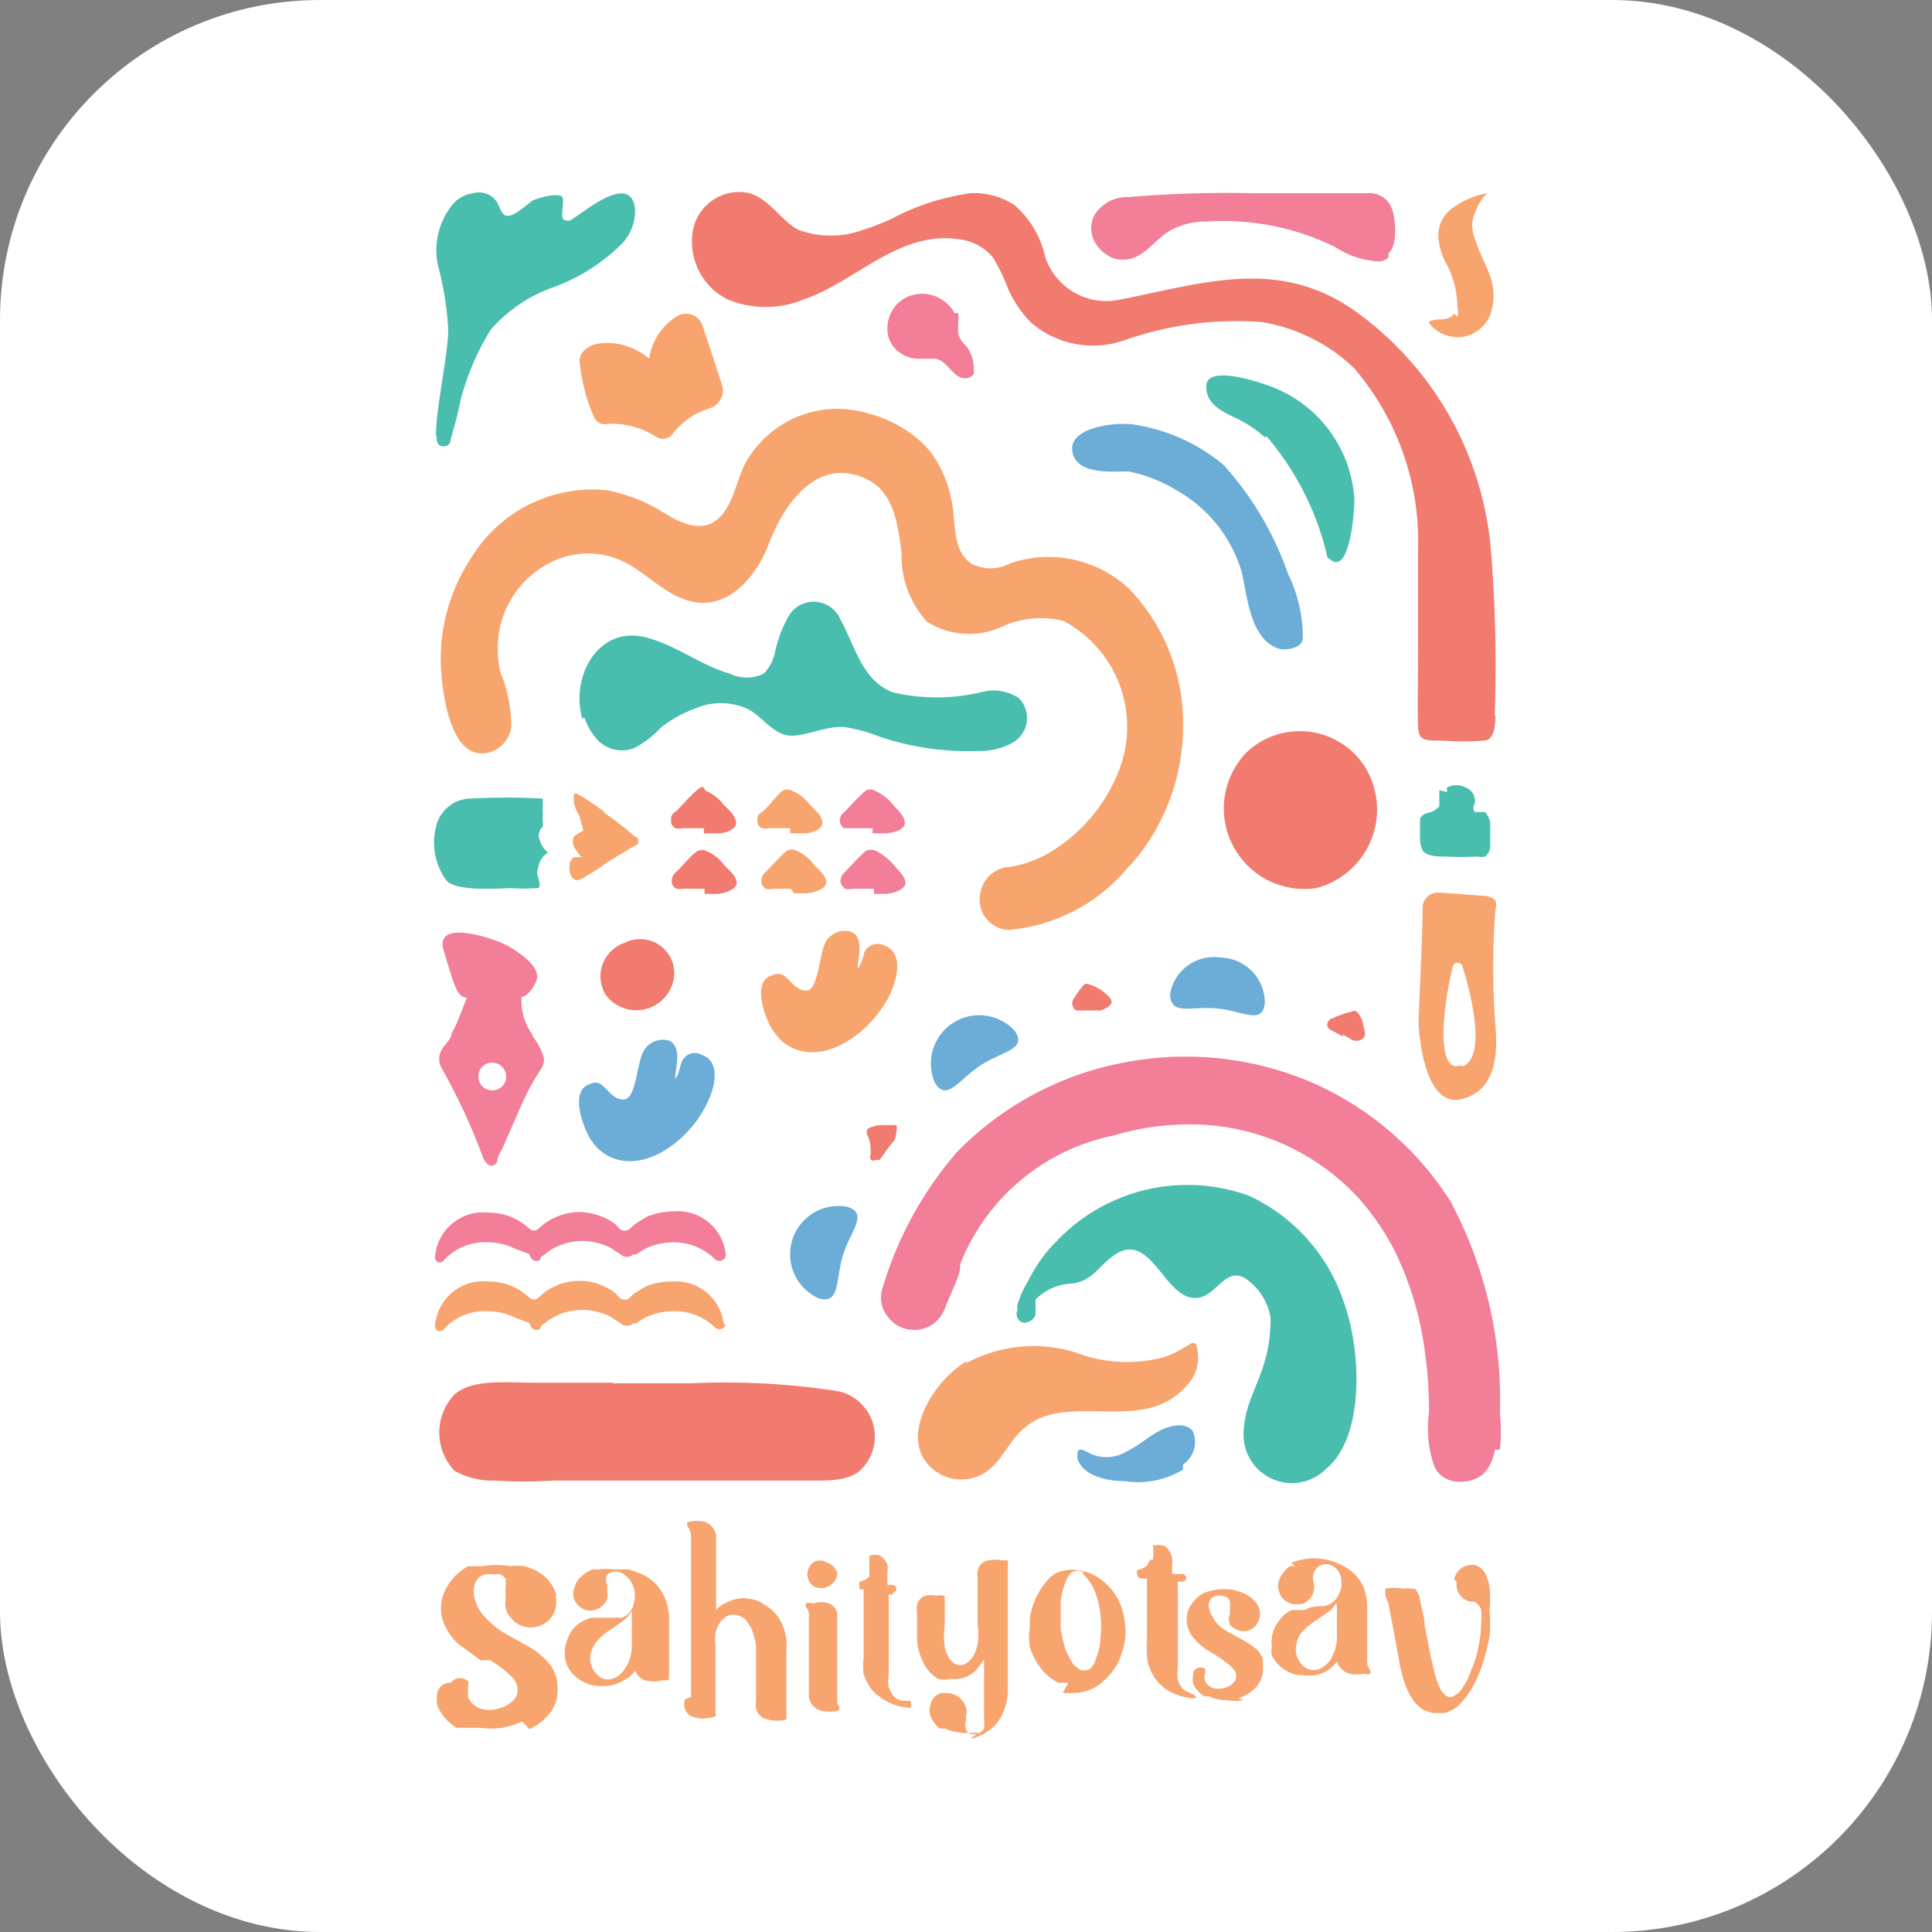 <svg xmlns="http://www.w3.org/2000/svg" viewBox="0 0 30 30"><rect x="0" y="0" width="30" height="30" fill="#808080" stroke="none"/><defs><style>.cls-1{fill:#fff;}.cls-2{fill:#f8a46f;}.cls-3{fill:#f27e97;}.cls-4{fill:#f27b6f;}.cls-5{fill:#6badd7;}.cls-6{fill:#49beae;}.cls-7{fill:#373838;}</style></defs><g id="Layer_2" data-name="Layer 2"><g id="Layer_1-2" data-name="Layer 1"><rect class="cls-1" width="30" height="30" rx="4.97"/><path class="cls-2" d="M8.22,26.85a.85.85,0,0,0,.32-.25.57.57,0,0,0,.11-.25,1,1,0,0,0,0-.25.59.59,0,0,0-.17-.32,1.22,1.22,0,0,0-.25-.2l-.36-.2a1.35,1.35,0,0,1-.33-.26.69.69,0,0,1-.17-.3.38.38,0,0,1,0-.21.22.22,0,0,1,.15-.16.47.47,0,0,1,.16,0,.17.17,0,0,1,.1,0,.16.16,0,0,1,.07.07.37.37,0,0,1,0,.12l0,.12,0,.09a.33.33,0,0,0,.09.28.39.39,0,0,0,.43.12.38.38,0,0,0,.26-.3.43.43,0,0,0,0-.16.07.07,0,0,0,0-.05.61.61,0,0,0-.15-.24.75.75,0,0,0-.34-.18.8.8,0,0,0-.21,0,1.29,1.29,0,0,0-.44,0l-.14,0h0l-.08,0a.81.81,0,0,0-.29.26.66.66,0,0,0-.12.27.64.64,0,0,0,.09.47.87.87,0,0,0,.17.21l.22.16.12.09.08,0,0,0h.07l0,0a1.88,1.88,0,0,1,.23.16l.12.11a.33.33,0,0,1,.06.1.23.23,0,0,1,0,.18.25.25,0,0,1-.11.12.38.38,0,0,1-.17.08.45.45,0,0,1-.28,0,.32.32,0,0,1-.19-.17,1,1,0,0,1,0-.17.19.19,0,0,0,0-.08.06.06,0,0,0,0,0h0a0,0,0,0,1,0,0h0s0,0,0,0A.18.18,0,0,0,7,26.13a.2.2,0,0,0-.21.16.58.58,0,0,0,0,.19.73.73,0,0,0,.3.35h.18l0,0,.2,0a1.15,1.15,0,0,0,.32,0,1.31,1.31,0,0,0,.32-.1"/><path class="cls-2" d="M15.07,27a.75.75,0,0,0,.37-.2.64.64,0,0,0,.14-.22.84.84,0,0,0,.07-.35v-2l-.09,0a.5.5,0,0,0-.21,0,.2.2,0,0,0-.17.16.38.38,0,0,0,0,.1c0,.25,0,.49,0,.74a1,1,0,0,1,0,.3.73.73,0,0,1-.07.19.38.38,0,0,1-.11.11.17.17,0,0,1-.18,0l-.07-.06a.77.77,0,0,1-.08-.19,1.47,1.47,0,0,1,0-.36c0-.14,0-.29,0-.44s0,0,0,0a.3.3,0,0,0-.13,0h0a.39.39,0,0,0-.18,0,.22.22,0,0,0-.12.13.59.59,0,0,0,0,.14c0,.12,0,.24,0,.36a.86.86,0,0,0,.09.39.57.57,0,0,0,.24.27l0,0a.41.41,0,0,0,.19,0,.47.47,0,0,0,.39-.13,1,1,0,0,0,.13-.18s0,0,0,0h0v.65c0,.05,0,.1,0,.15l0,.17a.37.37,0,0,1,0,.11.18.18,0,0,1-.15.09.11.11,0,0,1-.13-.08.19.19,0,0,1,0-.13s0-.05,0-.08a.17.17,0,0,0,0-.12.31.31,0,0,0-.3-.23s-.06,0-.08,0a.23.23,0,0,0-.17.17.31.31,0,0,0,0,.19.52.52,0,0,0,.14.19l.08,0h0l0,0a.79.79,0,0,0,.22.06,1.09,1.09,0,0,0,.31,0"/><path class="cls-2" d="M20.11,24.32h0l-.08,0a.46.46,0,0,0-.17.22.25.25,0,0,0,0,.17.27.27,0,0,0,.27.2h.08a.28.28,0,0,0,.18-.36s0,0,0-.06a.2.2,0,0,1,.23-.2.26.26,0,0,1,.17.12.37.37,0,0,1,0,.34.26.26,0,0,1-.1.13.31.31,0,0,1-.13.06c-.1,0-.2,0-.3.06l-.12,0h0l-.08,0a.47.47,0,0,0-.2.17.52.52,0,0,0-.11.4.32.32,0,0,0,0,.14.65.65,0,0,0,.17.2.6.6,0,0,0,.23.1s0,0,.05,0,0,0,0,0h0a1,1,0,0,0,.24,0,.54.54,0,0,0,.32-.21s0,0,0,0h0a.29.29,0,0,0,.2.19.55.55,0,0,0,.22,0,.16.16,0,0,0,.1,0l0,0s0,0,0,0l0-.05a.19.19,0,0,1-.05-.13.13.13,0,0,1,0-.06c0-.25,0-.51,0-.76a1,1,0,0,0-.05-.33.67.67,0,0,0-.28-.32,1,1,0,0,0-.42-.14.91.91,0,0,0-.43.07h0m.71.68v.47a.6.6,0,0,1-.06.27.36.36,0,0,1-.15.19.21.21,0,0,1-.13.05.24.24,0,0,1-.22-.1.33.33,0,0,1-.07-.29.37.37,0,0,1,.12-.23,1,1,0,0,1,.19-.15l.17-.12a.4.4,0,0,0,.14-.15h0Z"/><path class="cls-2" d="M9.84,24.65a.43.43,0,0,1,0,.25.29.29,0,0,1-.18.22l-.15,0-.2,0-.07,0H9.19a.51.51,0,0,0-.17.07.49.49,0,0,0-.16.16.72.72,0,0,0-.09.27.49.49,0,0,0,.12.37.64.64,0,0,0,.32.18h0a.88.88,0,0,0,.28,0,.6.6,0,0,0,.23-.1.35.35,0,0,0,.14-.13s0,0,0,0,0,0,0,0a.28.28,0,0,0,.15.15.57.57,0,0,0,.29,0l.09,0s0,0,0,0a0,0,0,0,0,0,0l0,0a.2.2,0,0,1,0-.09v-.87a.85.85,0,0,0-.08-.35.69.69,0,0,0-.31-.32,1.25,1.25,0,0,0-.25-.09H9.53a1,1,0,0,0-.24,0l-.09,0h0a.44.44,0,0,0-.16.1.32.32,0,0,0-.12.18.25.25,0,0,0,0,.19.27.27,0,0,0,.32.16h0a.29.29,0,0,0,.19-.18.37.37,0,0,0,0-.11s0-.07,0-.1a.16.16,0,0,1,0-.16.2.2,0,0,1,.26,0,.37.37,0,0,1,.12.13m0,.45v.56a.61.61,0,0,1-.12.34.34.34,0,0,1-.16.13.23.23,0,0,1-.27-.07.35.35,0,0,1-.09-.3.48.48,0,0,1,.14-.25.86.86,0,0,1,.18-.14l.17-.12a.5.5,0,0,0,.14-.15h0Z"/><path class="cls-2" d="M16.5,26.29h0s0,0,0,0h.1a.79.79,0,0,0,.37-.07.92.92,0,0,0,.22-.17.86.86,0,0,0,.23-.39.9.9,0,0,0,.05-.43,1.08,1.08,0,0,0-.11-.4.94.94,0,0,0-.26-.3.73.73,0,0,0-.39-.15.6.6,0,0,0-.32.05h0l0,0h0l0,0h0l-.08.06a1,1,0,0,0-.19.26,1.06,1.06,0,0,0-.13.39v.15a.86.86,0,0,0,0,.28,1,1,0,0,0,.17.33.66.66,0,0,0,.19.18l.08.05h.1l.06,0m.22-1.69a.23.23,0,0,1,.07.07.67.67,0,0,1,.12.2,1.3,1.3,0,0,1,.09.39,1.51,1.51,0,0,1,0,.3,1,1,0,0,1-.07.35.37.37,0,0,1-.07.14l0,0a.16.16,0,0,1-.23,0,.24.24,0,0,1-.08-.09,1.24,1.24,0,0,1-.1-.2,2.82,2.82,0,0,1-.07-.31c0-.08,0-.16,0-.26s0-.1,0-.16a1.14,1.14,0,0,1,.1-.36.31.31,0,0,1,.07-.09.17.17,0,0,1,.19,0"/><path class="cls-2" d="M22.62,24.56a.27.27,0,0,0,.21.31l.06,0A.22.22,0,0,1,23,25a1.29,1.29,0,0,1,0,.19,1.92,1.92,0,0,1-.05.41,1.31,1.31,0,0,1-.1.32,1,1,0,0,1-.13.27.31.31,0,0,1-.09.11l-.08.05a.13.13,0,0,1-.13-.05.24.24,0,0,1-.06-.09,1.14,1.14,0,0,1-.09-.26l-.06-.26-.09-.46c0-.13-.05-.26-.07-.39a.3.3,0,0,0-.08-.17s0,0-.05,0h0a.35.35,0,0,0-.13,0,.66.66,0,0,0-.28,0l0,0h0c0,.08,0,.15.05.22a2.56,2.56,0,0,0,.05.27l.06.32.06.33a2.25,2.25,0,0,0,.09.35,1.19,1.19,0,0,0,.13.25.05.05,0,0,0,0,0h0a.68.68,0,0,0,.12.12h0a.62.62,0,0,0,.19.07h.18a.76.76,0,0,0,.18-.09,1.31,1.31,0,0,0,.25-.32,2.17,2.17,0,0,0,.15-.35,3.15,3.15,0,0,0,.11-.44,2.71,2.71,0,0,0,0-.4,1.88,1.88,0,0,0,0-.34.62.62,0,0,0-.07-.23.25.25,0,0,0-.17-.13h0a.29.29,0,0,0-.21.06.27.27,0,0,0-.1.17"/><path class="cls-2" d="M10.63,26.39a.53.53,0,0,0,0,.13.22.22,0,0,0,.1.13.53.53,0,0,0,.38,0,.07.07,0,0,0,0-.05V25.53a.52.52,0,0,1,0-.17.48.48,0,0,1,.08-.18.31.31,0,0,1,.11-.09.21.21,0,0,1,.17,0,.24.24,0,0,1,.11.06l.08.12a1.29,1.29,0,0,1,.08.28c0,.06,0,.12,0,.19v.67a.41.41,0,0,0,0,.11.22.22,0,0,0,.18.18.57.57,0,0,0,.29,0,0,0,0,0,0,0,0,.07.07,0,0,0,0-.05v-1a1.23,1.23,0,0,0,0-.2.8.8,0,0,0-.14-.36.69.69,0,0,0-.18-.16.57.57,0,0,0-.6-.05.41.41,0,0,0-.17.12h0s0,0,0,0h0s0,0,0,0V23.94s0-.07,0-.1a.28.28,0,0,0-.15-.2h0a0,0,0,0,1,0,0h0s0,0,0,0a.51.51,0,0,0-.3,0l0,0a0,0,0,0,0,0,.05l0,0a.35.35,0,0,1,.06.14v2.52"/><path class="cls-2" d="M17.86,24.22h0v0l0,0-.05.09h0a.35.35,0,0,1-.15.07h0a.08.08,0,0,0,0,.07s0,.05.06.06h.09v1a1.21,1.21,0,0,0,0,.19.54.54,0,0,0,.05.22h0a.68.68,0,0,0,.26.32.91.91,0,0,0,.38.13h0s0,0,.05,0,0-.06-.05-.07l-.12-.06a.38.38,0,0,1-.09-.15.57.57,0,0,1,0-.18v-1.3a.07.07,0,0,1,0-.05h.07a.06.06,0,0,0,.06-.05.07.07,0,0,0-.06-.07H18.2a0,0,0,0,1,0,0v-.12a.49.49,0,0,0,0-.12.27.27,0,0,0-.11-.19A.34.34,0,0,0,17.9,24h0a.55.55,0,0,1,0,.22"/><path class="cls-2" d="M19.23,26.37a.68.68,0,0,0,.22-.12.43.43,0,0,0,.16-.38l0-.11a.4.4,0,0,0-.15-.19,1.48,1.48,0,0,0-.21-.13L19,25.3a.52.52,0,0,1-.17-.19.44.44,0,0,1-.06-.16.16.16,0,0,1,.08-.16.22.22,0,0,1,.16,0,.1.1,0,0,1,.09.1v.05s0,0,0,.05a.2.2,0,0,0,0,.07.21.21,0,0,0,0,.17.29.29,0,0,0,.23.1.26.26,0,0,0,.23-.22.27.27,0,0,0-.07-.24.49.49,0,0,0-.14-.11.81.81,0,0,0-.25-.08.88.88,0,0,0-.39.05l0,0a.48.48,0,0,0-.2.17.37.37,0,0,0-.08.21.43.43,0,0,0,.11.33.77.77,0,0,0,.19.17h0v0h0l.21.13.17.13.06.07a.15.15,0,0,1,0,.17l-.05.05a.37.37,0,0,1-.25.06.2.2,0,0,1-.16-.13.19.19,0,0,1,0-.1.11.11,0,0,0,0-.08h0s0,0,0,0l0,0a.13.13,0,0,0-.18.05s0,0,0,.05a.23.23,0,0,0,0,.14.44.44,0,0,0,.17.19l.07,0h0a.67.67,0,0,0,.28.06.77.77,0,0,0,.26,0"/><path class="cls-2" d="M13.86,24.73a.06.06,0,0,0,.06-.06s0-.05-.06-.06h-.08v-.17a.68.68,0,0,0,0-.14.26.26,0,0,0-.11-.14.22.22,0,0,0-.17,0s0,0,0,.06v.07s0,.06,0,.08h0v0l0,.11h0s0,0,0,0h0a.28.28,0,0,1-.15.08h0a.07.07,0,0,0,0,.06.06.06,0,0,0,0,.06h.06s0,0,0,0v1.07a1,1,0,0,0,0,.24.59.59,0,0,0,.06.14v0a.52.52,0,0,0,.18.21.86.86,0,0,0,.49.18h0a.2.2,0,0,0,0-.11H14a.26.26,0,0,1-.13-.08.54.54,0,0,1-.07-.13.64.64,0,0,1,0-.2V24.76a0,0,0,0,1,0,0h.07"/><path class="cls-2" d="M13.06,26.54l0,0a.24.24,0,0,1-.06-.11V25.14a.44.44,0,0,0,0-.1.24.24,0,0,0-.12-.14.36.36,0,0,0-.25,0,.17.17,0,0,0-.12,0l0,0a0,0,0,0,0,0,0l0,.05a.16.16,0,0,1,.05.11.2.2,0,0,1,0,.07v1.2a.25.25,0,0,0,.06.15l0,0a.25.25,0,0,0,.12.08.57.57,0,0,0,.29,0l0,0s0,0,0-.05"/><path class="cls-2" d="M13,24.44a.23.23,0,0,0-.17-.18.19.19,0,0,0-.2,0,.23.23,0,0,0,0,.37h0a.26.26,0,0,0,.24,0,.25.25,0,0,0,.13-.27"/><path class="cls-3" d="M23.21,22.51a.65.65,0,0,1-.18.38.58.58,0,0,1-.46.11.42.42,0,0,1-.29-.21,1.79,1.79,0,0,1-.09-.86,6.84,6.84,0,0,0-.06-.91,5.07,5.07,0,0,0-.46-1.57,3.9,3.9,0,0,0-.56-.83,3.54,3.54,0,0,0-2.67-1.16,4.09,4.09,0,0,0-1.14.17,3.26,3.26,0,0,0-2.39,2l0,.05c0,.11-.14.39-.24.64a.5.5,0,0,1-.48.33.51.51,0,0,1-.41-.21.48.48,0,0,1-.07-.46,5.73,5.73,0,0,1,1.14-2.08,4.88,4.88,0,0,1,2.5-1.38,5,5,0,0,1,3,.28,4.85,4.85,0,0,1,2.17,1.85,6.51,6.51,0,0,1,.77,3.29,2.74,2.74,0,0,1,0,.57"/><path class="cls-4" d="M20.44,13.79a1.25,1.25,0,0,1-1.08-2.11,1.2,1.2,0,0,1,1.83.22,1.26,1.26,0,0,1-.75,1.89"/><path class="cls-4" d="M10.47,15.11a.59.59,0,0,1-1.07.33.55.55,0,0,1,.3-.8.53.53,0,0,1,.77.47"/><path class="cls-5" d="M19,7.22a4.93,4.93,0,0,1,1,1.69,2.23,2.23,0,0,1,.23,1c0,.15-.26.2-.38.16-.44-.15-.48-.81-.57-1.19a2.15,2.15,0,0,0-1-1.26,2.28,2.28,0,0,0-.76-.3c-.25,0-.82.06-.87-.32s.73-.46,1-.4A2.83,2.83,0,0,1,19,7.22"/><path class="cls-6" d="M6.78,6.77c0,.06,0,.15.09.16S7,6.88,7,6.81a5.66,5.66,0,0,0,.15-.59,4,4,0,0,1,.47-1.1,2.32,2.32,0,0,1,1-.67,2.89,2.89,0,0,0,1-.63.74.74,0,0,0,.24-.59c-.08-.56-.81.08-1,.19a.11.11,0,0,1-.08,0c-.11,0,0-.29-.05-.36s-.35,0-.47.06a2.69,2.69,0,0,1-.27.2c-.17.08-.19,0-.26-.16A.33.33,0,0,0,7.35,3,.51.51,0,0,0,7,3.21a1.13,1.13,0,0,0-.2.91,4.86,4.86,0,0,1,.16,1c0,.38-.2,1.27-.19,1.66"/><path class="cls-4" d="M23.22,11.11c0,.09,0,.38-.17.39a4.64,4.64,0,0,1-.66,0c-.28,0-.36,0-.37-.22s0-.9,0-1.26l0-1.51a4.13,4.13,0,0,0-1-2.8A2.72,2.72,0,0,0,19.59,5a5.26,5.26,0,0,0-2.12.28A1.47,1.47,0,0,1,16,5a1.85,1.85,0,0,1-.34-.5A3,3,0,0,0,15.42,4a.79.79,0,0,0-.5-.28c-.95-.16-1.62.65-2.44.93a1.55,1.55,0,0,1-1.18,0,1,1,0,0,1-.55-1A.73.73,0,0,1,11.64,3c.32.1.48.42.76.57a1.46,1.46,0,0,0,1,0,4,4,0,0,0,.44-.17A3.66,3.66,0,0,1,15.07,3a1.13,1.13,0,0,1,.69.19,1.49,1.49,0,0,1,.47.8,1,1,0,0,0,1.17.66C18.68,4.4,19.82,4,21,4.8a5.09,5.09,0,0,1,2.15,3.73,22.12,22.12,0,0,1,.06,2.58"/><path class="cls-7" d="M15.6,4.31l-.08-.18.08.18"/><path class="cls-3" d="M14.82,4.86v0a.57.57,0,0,0-.73-.25.53.53,0,0,0-.31.48.44.44,0,0,0,.2.39.47.47,0,0,0,.28.09l.24,0c.22,0,.3.35.53.3a.18.18,0,0,0,.09-.06.17.17,0,0,0,0-.07A.56.56,0,0,0,15,5.37a.39.39,0,0,1-.12-.19,1.28,1.28,0,0,1,0-.19.65.65,0,0,0,0-.13"/><path class="cls-4" d="M9.52,21.47c-.42,0-.84,0-1.26,0s-.91-.06-1.2.18a.86.86,0,0,0,0,1.19,1.22,1.22,0,0,0,.63.15,6.77,6.77,0,0,0,.9,0h4.08c.23,0,.54,0,.71-.18A.72.72,0,0,0,13,21.6a11.51,11.51,0,0,0-2.28-.12H9.52"/><path class="cls-2" d="M15,21.17A2.19,2.19,0,0,1,16.7,21a2.22,2.22,0,0,0,1.35.08,1.19,1.19,0,0,0,.26-.11l.17-.1a.07.07,0,0,1,.09,0,.64.64,0,0,1-.06.54,1.1,1.1,0,0,1-.61.44c-.66.19-1.49-.13-2,.33-.23.19-.33.49-.58.67a.69.69,0,0,1-1-.24c-.24-.48.22-1.2.7-1.48"/><path class="cls-6" d="M15.79,20.36a.25.25,0,0,0,0,.08.13.13,0,0,0,.11.1.2.2,0,0,0,.18-.12c0-.06,0-.13,0-.19s0,0,0-.05a.84.84,0,0,1,.59-.25c.3-.06.37-.24.59-.41.55-.43.76.45,1.17.61s.54-.47.89-.29a.91.91,0,0,1,.41.63c0,.9-.42,1.17-.42,1.82a.75.75,0,0,0,1.28.52c.61-.5.54-1.84.29-2.55a2.79,2.79,0,0,0-1.48-1.69,2.8,2.8,0,0,0-3,.71,2,2,0,0,0-.23.27,2.5,2.5,0,0,0-.21.35,1.46,1.46,0,0,0-.16.36.3.3,0,0,0,0,.1"/><path class="cls-5" d="M9.3,17.85a1,1,0,0,1-.13-.16c-.11-.17-.34-.77,0-.86a.16.16,0,0,1,.15,0c.13.09.21.26.38.24s.19-.53.28-.72a.34.34,0,0,1,.41-.19c.18.08.12.35.1.51s0,.05,0,.07a0,0,0,0,0,0,0,.05.05,0,0,0,0,0c.06-.07.06-.17.1-.26a.22.22,0,0,1,.31-.1c.3.11.2.51.08.75-.32.68-1.19,1.23-1.73.67"/><path class="cls-2" d="M12.12,16.14A1,1,0,0,1,12,16c-.11-.17-.35-.77,0-.86a.19.19,0,0,1,.16,0c.12.08.2.25.37.24s.19-.53.28-.73a.34.34,0,0,1,.41-.18c.18.08.12.34.1.51,0,0,0,0,0,.06s0,0,0,0,0,0,0,0a.69.69,0,0,0,.1-.25.23.23,0,0,1,.31-.11c.31.12.2.52.09.76-.33.67-1.19,1.23-1.74.67"/><path class="cls-5" d="M12.71,20.16c.34.1.26-.28.38-.67s.4-.64.07-.75a.75.75,0,0,0-.45,1.42"/><path class="cls-2" d="M11.27,20.56h0a.1.1,0,0,1-.17.05.91.91,0,0,0-.64-.25,1.06,1.06,0,0,0-.4.08,1.08,1.08,0,0,0-.18.11l-.05,0a.14.14,0,0,1-.19,0l0,0-.17-.11a1,1,0,0,0-.41-.1.93.93,0,0,0-.54.16l-.12.09s0,.07-.08.06-.08-.08-.11-.11L8,20.46a1,1,0,0,0-.42-.1.87.87,0,0,0-.68.27.08.08,0,0,1-.14,0,.28.28,0,0,1,0-.09.75.75,0,0,1,.83-.64.91.91,0,0,1,.63.25.1.1,0,0,0,.14,0A.9.9,0,0,1,9,19.89a.83.83,0,0,1,.41.1.56.56,0,0,1,.21.16.12.12,0,0,0,.16,0l.06-.06.18-.11a1,1,0,0,1,.41-.08.75.75,0,0,1,.81.67"/><path class="cls-3" d="M11.27,19.49h0a.1.1,0,0,1-.17.06.91.91,0,0,0-.64-.26,1.06,1.06,0,0,0-.4.08,1.08,1.08,0,0,0-.18.11l-.05,0a.14.14,0,0,1-.19,0l0,0-.17-.11a1,1,0,0,0-.41-.1.93.93,0,0,0-.54.16l-.12.09s0,.07-.08.06-.08-.08-.11-.11L8,19.39a1,1,0,0,0-.42-.1.87.87,0,0,0-.68.27.08.08,0,0,1-.14,0,.28.28,0,0,1,0-.09.75.75,0,0,1,.83-.64.91.91,0,0,1,.63.25.1.1,0,0,0,.14,0A.94.94,0,0,1,9,18.82a1,1,0,0,1,.41.1.56.56,0,0,1,.21.16.12.12,0,0,0,.16,0L9.87,19l.18-.11a1.15,1.15,0,0,1,.41-.08.75.75,0,0,1,.81.67"/><path class="cls-5" d="M14.52,16.82c.19.29.37-.06.71-.28s.72-.24.53-.53a.75.75,0,0,0-1.24.81"/><path class="cls-5" d="M18.17,15.43c0,.35.32.19.73.23s.71.26.74-.09a.7.7,0,0,0-.68-.7.69.69,0,0,0-.79.56"/><path class="cls-6" d="M9.08,11.15a.85.85,0,0,0,.15.28.52.52,0,0,0,.63.18,1.49,1.49,0,0,0,.4-.31A1.93,1.93,0,0,1,10.8,11a1,1,0,0,1,.79,0c.22.1.36.34.6.41s.62-.15.93-.12a2.55,2.55,0,0,1,.54.15,4.31,4.31,0,0,0,1.55.22,1,1,0,0,0,.48-.11.44.44,0,0,0,.13-.71.71.71,0,0,0-.59-.09,3,3,0,0,1-1.37,0c-.48-.19-.58-.72-.81-1.13a.45.45,0,0,0-.8-.06,2,2,0,0,0-.21.54.69.69,0,0,1-.18.36.61.61,0,0,1-.53,0c-.45-.13-.83-.44-1.29-.56-.76-.2-1.18.62-1,1.25"/><path class="cls-2" d="M22.34,13.86a.24.24,0,0,0-.25.22c0,.56-.07,1.7-.06,1.86s.1,1.25.65,1.13.58-.7.54-1.15a11.88,11.88,0,0,1,0-1.79.25.25,0,0,0,0-.15.29.29,0,0,0-.19-.07l-.67-.05m.33,2.68c-.42.16-.27-1-.13-1.53,0-.07.13-.09.15,0,.13.41.38,1.4,0,1.55"/><path class="cls-6" d="M22.47,12.3a.25.25,0,0,1,0-.07.3.3,0,0,1,.29,0,.22.22,0,0,1,.14.25.11.11,0,0,0,0,.13c.05,0,.11,0,.16,0a.3.3,0,0,1,.08.19c0,.1,0,.22,0,.33a.2.2,0,0,1-.08.17.24.24,0,0,1-.12,0,4.17,4.17,0,0,1-.5,0c-.11,0-.26,0-.34-.08a.37.37,0,0,1-.05-.18c0-.09,0-.17,0-.26s0-.05,0-.07a.18.18,0,0,1,.14-.09.34.34,0,0,0,.16-.1c0-.07,0-.16,0-.25"/><path class="cls-2" d="M22.63,4.92a.28.28,0,0,0,0-.15,1.42,1.42,0,0,0-.17-.67,1,1,0,0,1-.12-.37.52.52,0,0,1,.23-.51A1.32,1.32,0,0,1,23.09,3a0,0,0,0,1,0,0,.78.78,0,0,0-.16.24.81.81,0,0,0-.07.22.65.65,0,0,0,.05.27c.06.19.16.37.23.56a.89.89,0,0,1,0,.6.56.56,0,0,1-.42.34.57.57,0,0,1-.52-.2c-.06-.07.18-.07.18-.07s.15,0,.2-.09"/><path class="cls-3" d="M21.56,4a.25.25,0,0,1-.14.06,1.34,1.34,0,0,1-.68-.22,3.93,3.93,0,0,0-2-.4,1.15,1.15,0,0,0-.57.14c-.21.12-.36.36-.59.43a.48.48,0,0,1-.29,0A.6.6,0,0,1,17,3.76a.44.44,0,0,1,0-.43.6.6,0,0,1,.53-.27A17.77,17.77,0,0,1,19.4,3c.61,0,1.23,0,1.83,0a.37.37,0,0,1,.38.23c.06.16.1.58-.05.7"/><path class="cls-2" d="M9.38,12.62a4.63,4.63,0,0,1,.42.32l.06.05s.05,0,.05.06,0,.07-.07.09l-.41.25a3.54,3.54,0,0,1-.41.26c-.15.08-.2-.14-.17-.25a.15.15,0,0,1,.06-.09l.06,0,.06,0v0a1.67,1.67,0,0,1-.12-.16.23.23,0,0,1,0-.16.75.75,0,0,1,.15-.09h0S9,12.69,9,12.67a.54.54,0,0,1-.09-.22s0-.11,0-.12a.07.07,0,0,1,.06,0,4.38,4.38,0,0,1,.42.28"/><path class="cls-6" d="M8.37,13.42a.31.31,0,0,1,.14-.18s0,0,0,0a0,0,0,0,0,0,0,.39.39,0,0,1-.13-.2.15.15,0,0,1,0-.13.12.12,0,0,1,.05-.07,0,0,0,0,0,0-.07.43.43,0,0,1,0-.12,1.13,1.13,0,0,1,0-.18.25.25,0,0,1,0-.07,0,0,0,0,0,0,0,10.65,10.65,0,0,0-1.13,0,.56.56,0,0,0-.53.44,1,1,0,0,0,.16.83c.14.17.75.13,1,.12a2.75,2.75,0,0,0,.41,0c.09,0,0-.17,0-.25"/><path class="cls-2" d="M9.26,5.34a1,1,0,0,1,.82.23.93.93,0,0,1,.45-.67.27.27,0,0,1,.38.16l.3.91a.29.29,0,0,1-.19.37,1.15,1.15,0,0,0-.57.39.19.19,0,0,1-.25.06,1.3,1.3,0,0,0-.75-.21.19.19,0,0,1-.22-.09A2.75,2.75,0,0,1,9,5.6c0-.16.18-.25.28-.26"/><path class="cls-3" d="M8.27,16.07a.89.89,0,0,1-.17-.59s.11,0,.22-.23-.26-.46-.43-.56-1.16-.45-1,.07.2.73.36.73c0,0-.1.26-.11.28a1.75,1.75,0,0,1-.13.28c0,.09-.11.17-.15.25a.28.28,0,0,0,0,.29A9.51,9.51,0,0,1,7.51,18s.06.1.11.1a.1.1,0,0,0,.1-.06c0-.09.07-.17.1-.25l.28-.64a3.68,3.68,0,0,1,.23-.44c.06-.1.14-.18.11-.3a1,1,0,0,0-.17-.32m-.41.63a.21.21,0,0,1-.22.21.21.21,0,0,1-.21-.21.21.21,0,0,1,.21-.22.22.22,0,0,1,.22.22"/><path class="cls-2" d="M12.28,13.8H12a.2.2,0,0,1-.11,0,.15.15,0,0,1-.07-.11.18.18,0,0,1,.07-.15c.11-.11.21-.23.33-.33a.16.16,0,0,1,.15,0,.64.64,0,0,1,.27.22c.07.07.19.17.19.27s-.2.17-.31.17h-.19"/><path class="cls-4" d="M10.94,13.8h-.33a.35.35,0,0,1-.11,0,.14.14,0,0,1-.07-.11.18.18,0,0,1,.07-.15c.11-.1.2-.23.32-.32a.16.16,0,0,1,.16,0,.64.64,0,0,1,.27.22c.07.07.19.17.19.27s-.2.17-.31.17h-.19"/><path class="cls-3" d="M13.57,13.8h-.33a.25.25,0,0,1-.12,0,.19.19,0,0,1-.07-.11.21.21,0,0,1,.07-.15c.11-.11.21-.23.33-.33a.2.2,0,0,1,.15,0,1,1,0,0,1,.28.22c.06.08.18.18.18.28s-.2.17-.31.17h-.18"/><path class="cls-2" d="M12.27,12.86h-.33a.2.2,0,0,1-.11,0,.12.12,0,0,1-.07-.11c0-.06,0-.1.07-.14s.2-.23.32-.33a.15.15,0,0,1,.15,0,.67.67,0,0,1,.28.22c.07.07.19.17.19.28s-.2.17-.31.16h-.19"/><path class="cls-4" d="M10.93,12.86H10.6a.2.2,0,0,1-.11,0,.12.12,0,0,1-.07-.11c0-.06,0-.1.06-.14s.21-.23.33-.33.1-.06.15,0a.67.67,0,0,1,.28.22c.07.07.19.17.19.28s-.2.17-.31.16h-.19"/><path class="cls-3" d="M13.55,12.86h-.32l-.12,0a.14.14,0,0,1-.07-.11.17.17,0,0,1,.07-.14c.11-.11.21-.23.33-.33a.14.14,0,0,1,.15,0,.74.74,0,0,1,.28.22c.06.07.18.17.18.28s-.2.16-.31.16h-.19"/><path class="cls-4" d="M20.86,16.1,20.68,16a.1.1,0,0,1-.06-.05.08.08,0,0,1,0-.08.1.1,0,0,1,.08-.06,1.33,1.33,0,0,1,.28-.1.09.09,0,0,1,.09,0,.41.41,0,0,1,.1.21c0,.05.06.14,0,.2s-.16.05-.22,0l-.11-.06"/><path class="cls-4" d="M13.78,17.84l-.12.17-.06,0a.08.08,0,0,1-.08,0,.12.12,0,0,1,0-.09c0-.1,0-.19-.05-.29a.12.12,0,0,1,0-.1.51.51,0,0,1,.22-.06c.06,0,.15,0,.21,0s0,.17,0,.22l-.08.1"/><path class="cls-4" d="M17,15.69l-.21,0h-.07a.09.09,0,0,1-.06-.06.13.13,0,0,1,0-.1,1.77,1.77,0,0,1,.17-.24.08.08,0,0,1,.09,0,.54.54,0,0,1,.2.1s.13.09.14.16-.11.12-.17.14H17"/><path class="cls-5" d="M18.37,22.82a1.35,1.35,0,0,1-.9.18c-.25,0-.65-.07-.74-.35,0-.12,0-.18.14-.11a.6.6,0,0,0,.62,0c.19-.09.34-.23.51-.32s.41-.14.52,0a.42.42,0,0,1-.15.52"/><path class="cls-6" d="M19.67,6.78A4.38,4.38,0,0,1,20.6,8.6s0,.07.06.09c.31.25.38-.83.37-.95A2,2,0,0,0,19.73,6c-.16-.06-1-.35-1,0s.4.44.59.56a1.86,1.86,0,0,1,.32.23"/><path class="cls-2" d="M17.54,13.44a2.71,2.71,0,0,1-1.88,1,.47.47,0,0,1-.44-.56.49.49,0,0,1,.47-.42,1.77,1.77,0,0,0,.67-.26,2.56,2.56,0,0,0,1-1.2,1.86,1.86,0,0,0-.85-2.36,1.48,1.48,0,0,0-.93.08,1.21,1.21,0,0,1-1.19-.07A1.51,1.51,0,0,1,14,8.59c-.07-.54-.14-1.1-.78-1.23s-1.08.55-1.28,1.08-.68,1.11-1.33.86c-.35-.13-.61-.43-.95-.59a1.27,1.27,0,0,0-1.06,0,1.49,1.49,0,0,0-.83,1,1.65,1.65,0,0,0,0,.73,2.21,2.21,0,0,1,.17.84.48.48,0,0,1-.33.4c-.59.17-.73-.83-.76-1.26a2.83,2.83,0,0,1,.45-1.73A2.21,2.21,0,0,1,9.41,7.61a2.55,2.55,0,0,1,.91.36c.23.14.55.3.8.11s.3-.56.43-.84a1.63,1.63,0,0,1,1.93-.82,1.9,1.9,0,0,1,.94.56,1.8,1.8,0,0,1,.35.77c.08.32,0,.79.31,1a.64.64,0,0,0,.6,0,1.83,1.83,0,0,1,1.85.39,3,3,0,0,1,.84,2.13,3.26,3.26,0,0,1-.83,2.18"/></g></g></svg>